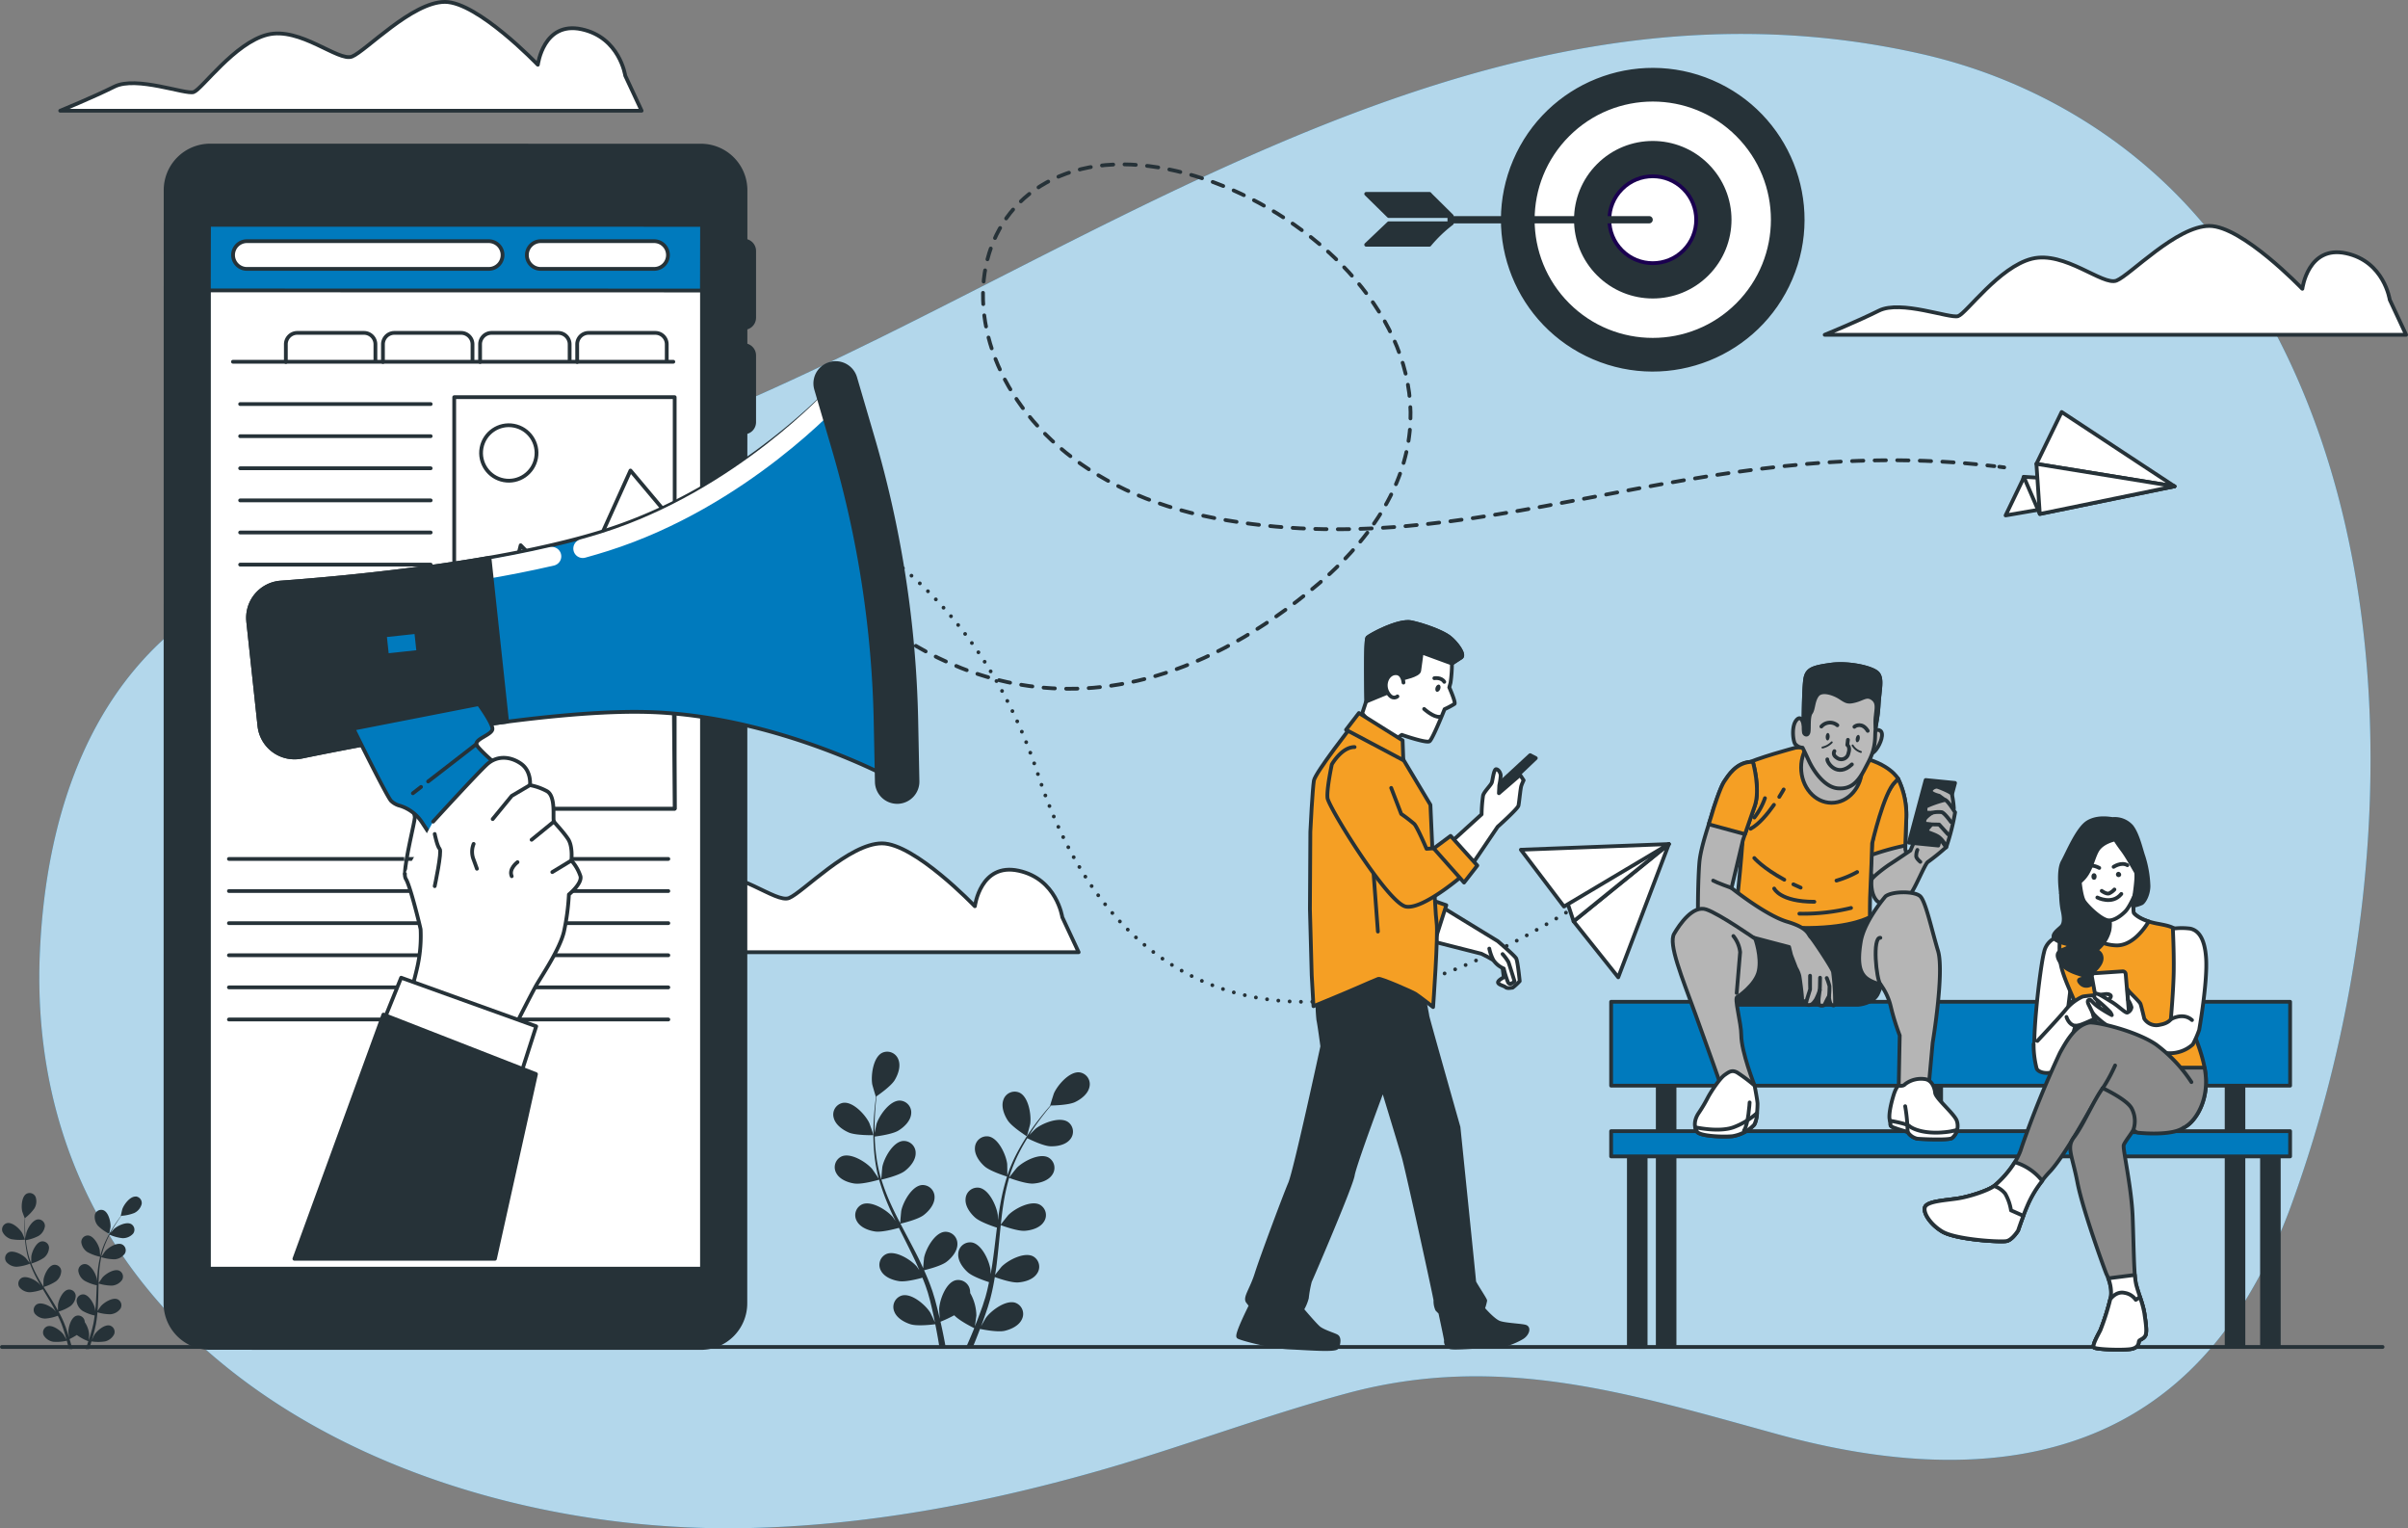 <svg xmlns="http://www.w3.org/2000/svg" id="_31745690_7864148" data-name="31745690_7864148" width="637.648" height="404.598" viewBox="0 0 637.648 404.598"><rect x="0" y="0" width="637.648" height="404.598" fill="#808080" stroke="none"/><g id="Background_Simple" transform="translate(10.415 8.989)"><path id="Path_5772" data-name="Path 5772" d="M232.9,91.378C319.85,48.575,409.276-7.408,510.279,15.5,541.6,22.6,570.1,40.363,589.364,66.173c51.514,69.033,47.325,174.759,19.342,252.468a141.256,141.256,0,0,1-14.083,29.035c-28.4,43.845-76.28,45.914-122.448,33.232-39.078-10.727-73.695-21.761-114.052-10.858-22.357,6.038-44.021,14.346-66.3,20.665-30.323,8.606-61.592,14.452-93.168,15.039-83.554,1.569-178.992-41.059-186.4-134.367a146.4,146.4,0,0,1-.289-18.185c1.665-37.246,13.978-74.554,48.1-93.9,34.3-19.447,75.01-27.133,111.7-40.918,20.867-7.844,41.111-17.16,61.136-27.019Z" transform="translate(-11.813 -10.186)" fill="#007abd"></path><path id="Path_5773" data-name="Path 5773" d="M232.9,91.378C319.85,48.575,409.276-7.408,510.279,15.5,541.6,22.6,570.1,40.363,589.364,66.173c51.514,69.033,47.325,174.759,19.342,252.468a141.256,141.256,0,0,1-14.083,29.035c-28.4,43.845-76.28,45.914-122.448,33.232-39.078-10.727-73.695-21.761-114.052-10.858-22.357,6.038-44.021,14.346-66.3,20.665-30.323,8.606-61.592,14.452-93.168,15.039-83.554,1.569-178.992-41.059-186.4-134.367a146.4,146.4,0,0,1-.289-18.185c1.665-37.246,13.978-74.554,48.1-93.9,34.3-19.447,75.01-27.133,111.7-40.918,20.867-7.844,41.111-17.16,61.136-27.019Z" transform="translate(-11.813 -10.186)" fill="#fff" opacity="0.7"></path></g><g id="Clouds" transform="translate(15.942 0.5)"><path id="Path_5774" data-name="Path 5774" d="M276.632,271.334S260.717,254.7,252.041,254.7s-20.972,13.023-24.591,14.469-13.742-7.958-22.418-5.784-17.361,14.469-19.526,15.188-15.188-4.338-20.972-1.446-14.364,6.389-14.364,6.389H304.133l-4.338-9.281s-1.446-10.122-11.568-12.3-11.568,9.4-11.568,9.4Z" transform="translate(-34.444 -31.924)" fill="#fff" stroke="#263238" stroke-linecap="round" stroke-linejoin="round" stroke-width="1"></path><path id="Path_5775" data-name="Path 5775" d="M144.582,17.134S128.667.5,119.991.5,99.019,13.523,95.4,14.969,81.658,7.012,72.982,9.185,55.62,23.654,53.456,24.373s-15.188-4.338-20.972-1.446S18.12,29.315,18.12,29.315H172.083l-4.338-9.281S166.3,9.912,156.176,7.739s-11.568,9.4-11.568,9.4Z" transform="translate(-18.12 -0.5)" fill="#fff" stroke="#263238" stroke-linecap="round" stroke-linejoin="round" stroke-width="1"></path><path id="Path_5776" data-name="Path 5776" d="M677.732,84.814S661.817,68.18,653.141,68.18,632.169,81.2,628.549,82.649s-13.742-7.958-22.418-5.784S588.77,91.334,586.606,92.053s-15.188-4.338-20.972-1.446S551.27,97,551.27,97H705.233l-4.338-9.281s-1.446-10.122-11.568-12.3-11.568,9.4-11.568,9.4Z" transform="translate(-84.027 -8.866)" fill="#fff" stroke="#263238" stroke-linecap="round" stroke-linejoin="round" stroke-width="1"></path></g><g id="Device" transform="translate(43.82 38.535)"><path id="Path_5777" data-name="Path 5777" d="M224.307,95.749h0a2.719,2.719,0,0,1-2.717-2.717V75.347a2.721,2.721,0,0,1,2.726-2.717h0a2.719,2.719,0,0,1,2.717,2.717V93.032A2.721,2.721,0,0,1,224.307,95.749Z" transform="translate(-71.15 -47.452)" fill="#263238" stroke="#263238" stroke-linecap="round" stroke-linejoin="round" stroke-width="1"></path><path id="Path_5778" data-name="Path 5778" d="M224.307,127.309h0a2.719,2.719,0,0,1-2.717-2.717V106.907a2.721,2.721,0,0,1,2.726-2.717h0a2.719,2.719,0,0,1,2.717,2.717v17.685A2.721,2.721,0,0,1,224.307,127.309Z" transform="translate(-71.15 -51.353)" fill="#263238" stroke="#263238" stroke-linecap="round" stroke-linejoin="round" stroke-width="1"></path><path id="Path_5779" data-name="Path 5779" d="M224.3,170.769h0a2.719,2.719,0,0,1-2.717-2.717V150.367a2.721,2.721,0,0,1,2.726-2.717h0a2.719,2.719,0,0,1,2.717,2.717v17.685A2.721,2.721,0,0,1,224.3,170.769Z" transform="translate(-71.149 -56.725)" fill="#263238" stroke="#263238" stroke-linecap="round" stroke-linejoin="round" stroke-width="1"></path><path id="Path_5780" data-name="Path 5780" d="M191.676,362.228l-129.941-.018A11.806,11.806,0,0,1,49.93,350.4L49.965,55.7A11.806,11.806,0,0,1,61.779,43.9l129.941.018a11.806,11.806,0,0,1,11.8,11.814l-.035,294.692A11.806,11.806,0,0,1,191.676,362.228Z" transform="translate(-49.93 -43.9)" fill="#263238" stroke="#263238" stroke-linecap="round" stroke-linejoin="round" stroke-width="1"></path><rect id="Rectangle_816" data-name="Rectangle 816" width="130.563" height="276.349" transform="translate(11.507 20.989)" fill="#fff" stroke="#263238" stroke-linecap="round" stroke-linejoin="round" stroke-width="1"></rect><path id="Path_5781" data-name="Path 5781" d="M193.6,85.236,63.04,85.21l.035-17.37,130.563.018Z" transform="translate(-51.551 -46.859)" fill="#007abd" stroke="#263238" stroke-linecap="round" stroke-linejoin="round" stroke-width="1"></path><path id="Path_5782" data-name="Path 5782" d="M192.818,80.124H162.8a3.671,3.671,0,0,1-3.672-3.672h0A3.671,3.671,0,0,1,162.8,72.78h30.016a3.671,3.671,0,0,1,3.672,3.672h0A3.671,3.671,0,0,1,192.818,80.124Z" transform="translate(-63.429 -47.47)" fill="#fff" stroke="#263238" stroke-linecap="round" stroke-linejoin="round" stroke-width="1"></path><path id="Path_5783" data-name="Path 5783" d="M138.042,80.124H74.022a3.671,3.671,0,0,1-3.672-3.672h0a3.671,3.671,0,0,1,3.672-3.672h64.02a3.671,3.671,0,0,1,3.672,3.672h0A3.671,3.671,0,0,1,138.042,80.124Z" transform="translate(-52.454 -47.47)" fill="#fff" stroke="#263238" stroke-linecap="round" stroke-linejoin="round" stroke-width="1"></path><rect id="Rectangle_817" data-name="Rectangle 817" width="58.385" height="108.943" transform="translate(76.456 66.614)" fill="#fff" stroke="#263238" stroke-linecap="round" stroke-linejoin="round" stroke-width="1"></rect><path id="Path_5784" data-name="Path 5784" d="M137.17,231.592l17.6-69.742,13.785,14.092,15.293-33.872,11.086,13.19.622,76.333Z" transform="translate(-60.714 -56.036)" fill="#fff" stroke="#263238" stroke-linecap="round" stroke-linejoin="round" stroke-width="1"></path><circle id="Ellipse_155" data-name="Ellipse 155" cx="7.344" cy="7.344" r="7.344" transform="translate(82.351 87.265) rotate(-79.48)" fill="#fff" stroke="#263238" stroke-linecap="round" stroke-linejoin="round" stroke-width="1"></circle><line id="Line_444" data-name="Line 444" x2="116.62" transform="translate(17.861 57.237)" fill="none" stroke="#263238" stroke-linecap="round" stroke-linejoin="round" stroke-width="1"></line><path id="Path_5785" data-name="Path 5785" d="M86.3,108.185v-4.61a3.02,3.02,0,0,1,2.962-3.085h17.791a3.026,3.026,0,0,1,2.962,3.085v4.408" transform="translate(-54.426 -50.896)" fill="none" stroke="#263238" stroke-linecap="round" stroke-linejoin="round" stroke-width="1"></path><path id="Path_5786" data-name="Path 5786" d="M115.64,108.185v-4.61a3.02,3.02,0,0,1,2.962-3.085h17.791a3.026,3.026,0,0,1,2.962,3.085v4.408" transform="translate(-58.053 -50.896)" fill="none" stroke="#263238" stroke-linecap="round" stroke-linejoin="round" stroke-width="1"></path><path id="Path_5787" data-name="Path 5787" d="M144.99,108.185v-4.61a3.02,3.02,0,0,1,2.962-3.085h17.791a3.026,3.026,0,0,1,2.962,3.085v4.408" transform="translate(-61.681 -50.896)" fill="none" stroke="#263238" stroke-linecap="round" stroke-linejoin="round" stroke-width="1"></path><path id="Path_5788" data-name="Path 5788" d="M174.33,108.185v-4.61a3.02,3.02,0,0,1,2.962-3.085h17.791a3.026,3.026,0,0,1,2.962,3.085v4.408" transform="translate(-65.308 -50.896)" fill="none" stroke="#263238" stroke-linecap="round" stroke-linejoin="round" stroke-width="1"></path><line id="Line_445" data-name="Line 445" x2="50.453" transform="translate(19.771 68.437)" fill="none" stroke="#263238" stroke-linecap="round" stroke-linejoin="round" stroke-width="1"></line><line id="Line_446" data-name="Line 446" x2="50.453" transform="translate(19.771 76.938)" fill="none" stroke="#263238" stroke-linecap="round" stroke-linejoin="round" stroke-width="1"></line><line id="Line_447" data-name="Line 447" x2="50.453" transform="translate(19.771 85.438)" fill="none" stroke="#263238" stroke-linecap="round" stroke-linejoin="round" stroke-width="1"></line><line id="Line_448" data-name="Line 448" x2="50.453" transform="translate(19.771 93.939)" fill="none" stroke="#263238" stroke-linecap="round" stroke-linejoin="round" stroke-width="1"></line><line id="Line_449" data-name="Line 449" x2="50.453" transform="translate(19.771 102.44)" fill="none" stroke="#263238" stroke-linecap="round" stroke-linejoin="round" stroke-width="1"></line><line id="Line_450" data-name="Line 450" x2="50.453" transform="translate(19.771 110.941)" fill="none" stroke="#263238" stroke-linecap="round" stroke-linejoin="round" stroke-width="1"></line><line id="Line_451" data-name="Line 451" x2="50.445" transform="translate(82.713 188.86)" fill="none" stroke="#263238" stroke-linecap="round" stroke-linejoin="round" stroke-width="1"></line><line id="Line_452" data-name="Line 452" x2="50.445" transform="translate(82.713 197.361)" fill="none" stroke="#263238" stroke-linecap="round" stroke-linejoin="round" stroke-width="1"></line><line id="Line_453" data-name="Line 453" x2="50.445" transform="translate(82.713 205.862)" fill="none" stroke="#263238" stroke-linecap="round" stroke-linejoin="round" stroke-width="1"></line><line id="Line_454" data-name="Line 454" x2="50.445" transform="translate(82.713 214.363)" fill="none" stroke="#263238" stroke-linecap="round" stroke-linejoin="round" stroke-width="1"></line><line id="Line_455" data-name="Line 455" x2="50.445" transform="translate(82.713 222.864)" fill="none" stroke="#263238" stroke-linecap="round" stroke-linejoin="round" stroke-width="1"></line><line id="Line_456" data-name="Line 456" x2="50.445" transform="translate(82.713 231.365)" fill="none" stroke="#263238" stroke-linecap="round" stroke-linejoin="round" stroke-width="1"></line><line id="Line_457" data-name="Line 457" x2="50.445" transform="translate(16.8 188.86)" fill="none" stroke="#263238" stroke-linecap="round" stroke-linejoin="round" stroke-width="1"></line><line id="Line_458" data-name="Line 458" x2="50.445" transform="translate(16.8 197.361)" fill="none" stroke="#263238" stroke-linecap="round" stroke-linejoin="round" stroke-width="1"></line><line id="Line_459" data-name="Line 459" x2="50.445" transform="translate(16.8 205.862)" fill="none" stroke="#263238" stroke-linecap="round" stroke-linejoin="round" stroke-width="1"></line><line id="Line_460" data-name="Line 460" x2="50.445" transform="translate(16.8 214.363)" fill="none" stroke="#263238" stroke-linecap="round" stroke-linejoin="round" stroke-width="1"></line><line id="Line_461" data-name="Line 461" x2="50.445" transform="translate(16.8 222.864)" fill="none" stroke="#263238" stroke-linecap="round" stroke-linejoin="round" stroke-width="1"></line><line id="Line_462" data-name="Line 462" x2="50.445" transform="translate(16.8 231.365)" fill="none" stroke="#263238" stroke-linecap="round" stroke-linejoin="round" stroke-width="1"></line></g><g id="Floor" transform="translate(0.5 356.592)"><line id="Line_463" data-name="Line 463" x2="630.417" fill="none" stroke="#263238" stroke-linecap="round" stroke-linejoin="round" stroke-width="1"></line></g><g id="Target" transform="translate(361.771 6.064)"><circle id="Ellipse_156" data-name="Ellipse 156" cx="39.691" cy="39.691" r="39.691" transform="translate(23.774 72.98) rotate(-66.83)" fill="#263238" stroke="#263238" stroke-linecap="round" stroke-linejoin="round" stroke-width="1"></circle><circle id="Ellipse_157" data-name="Ellipse 157" cx="31.786" cy="31.786" r="31.786" transform="translate(30.935 52.106) rotate(-45)" fill="#fff" stroke="#263238" stroke-linecap="round" stroke-linejoin="round" stroke-width="1"></circle><circle id="Ellipse_158" data-name="Ellipse 158" cx="20.35" cy="20.35" r="20.35" transform="translate(47.109 52.106) rotate(-45)" fill="#263238" stroke="#263238" stroke-linecap="round" stroke-linejoin="round" stroke-width="1"></circle><circle id="Ellipse_159" data-name="Ellipse 159" cx="11.498" cy="11.498" r="11.498" transform="translate(59.627 52.106) rotate(-45)" fill="#fff" stroke="#1a004f" stroke-miterlimit="10" stroke-width="1"></circle><path id="Path_5789" data-name="Path 5789" d="M490.689,67.138H437.3V65.21h53.389a.961.961,0,0,1,.964.964h0a.961.961,0,0,1-.964.964Z" transform="translate(-415.767 -14.063)" fill="#263238"></path><path id="Path_5790" data-name="Path 5790" d="M429.522,58.5l.3.342,5.583,5.53h-16.7L412.73,58.5Z" transform="translate(-412.73 -13.234)" fill="#263238" stroke="#263238" stroke-linecap="round" stroke-linejoin="round" stroke-width="1"></path><path id="Path_5791" data-name="Path 5791" d="M412.73,73.059l5.977-5.679h16.7a35.91,35.91,0,0,0-5.924,5.679H412.739Z" transform="translate(-412.73 -14.332)" fill="#263238" stroke="#263238" stroke-linecap="round" stroke-linejoin="round" stroke-width="1"></path></g><g id="Plants" transform="translate(0.559 278.398)"><path id="Path_5792" data-name="Path 5792" d="M2.98,373.647a12.545,12.545,0,0,0,3.646.131c.026,0-.675-1.639-.736-1.735-.649-1.131-2.577-2.945-4.005-2.638a1.734,1.734,0,0,0-1.227,2.27,3.634,3.634,0,0,0,2.322,1.972Z" transform="translate(-0.568 -323.997)" fill="#263238"></path><path id="Path_5793" data-name="Path 5793" d="M36,361.266c-1.464-.044-3.041,2.068-3.479,3.3-.035.105-.438,1.84-.412,1.84h.035c-.254.333-.517.692-.8,1.087-.517.736-1.087,1.577-1.656,2.542a29.642,29.642,0,0,0-1.674,3.173A21.893,21.893,0,0,0,26.668,377a.066.066,0,0,1-.009.044c-.026-.429-.131-1.621-.149-1.718-.263-1.28-1.534-3.6-2.988-3.76a1.725,1.725,0,0,0-1.867,1.779,3.642,3.642,0,0,0,1.6,2.6,12.307,12.307,0,0,0,3.383,1.253,29.885,29.885,0,0,0-.657,4.04c-.079.789-.14,1.6-.184,2.393-.035-.368-.061-.7-.079-.745-.263-1.28-1.534-3.6-2.988-3.751a1.725,1.725,0,0,0-1.867,1.779,3.642,3.642,0,0,0,1.6,2.6,11.384,11.384,0,0,0,3.286,1.227c-.018.307-.035.613-.044.92-.061,1.481-.123,2.953-.228,4.4-.035.508-.088,1.008-.14,1.507-.026-.324-.061-.6-.07-.648-.263-1.28-1.534-3.6-2.988-3.76a1.725,1.725,0,0,0-1.867,1.779,3.642,3.642,0,0,0,1.6,2.6,10.918,10.918,0,0,0,3.19,1.2c-.07.508-.14,1.025-.228,1.516-.07.333-.114.666-.2.99s-.158.657-.237.982c-.175.622-.351,1.262-.535,1.858-.123.421-.254.815-.377,1.218.044-.508.1-1.5.1-1.586a6.678,6.678,0,0,0-1.148-3.2,1.776,1.776,0,0,0-.053-.377,1.734,1.734,0,0,0-2.226-1.306c-1.385.482-2.095,3.024-2.059,4.329,0,.079.114.911.193,1.437-.1-.3-.184-.6-.28-.9-.193-.613-.412-1.218-.631-1.875-.123-.315-.245-.622-.368-.946s-.28-.64-.412-.964c-.333-.745-.71-1.481-1.113-2.208a11.468,11.468,0,0,0,3.164-1.464,3.608,3.608,0,0,0,1.385-2.717,1.737,1.737,0,0,0-2-1.63c-1.437.263-2.524,2.673-2.69,3.97-.009.079-.026,1.025-.026,1.542-.245-.438-.482-.876-.736-1.315-.745-1.262-1.542-2.506-2.331-3.76-.245-.386-.482-.771-.719-1.148a12.163,12.163,0,0,0,3.278-1.5,3.608,3.608,0,0,0,1.385-2.717,1.737,1.737,0,0,0-2-1.63c-1.437.263-2.524,2.673-2.69,3.97-.009.1-.035,1.455-.018,1.805-.526-.841-1.034-1.691-1.507-2.55a30.105,30.105,0,0,1-1.7-3.576,12.43,12.43,0,0,0,3.3-1.507,3.608,3.608,0,0,0,1.385-2.717,1.732,1.732,0,0,0-2-1.63c-1.437.263-2.524,2.673-2.69,3.97-.018.105-.035,1.56-.018,1.832a2.241,2.241,0,0,0-.1-.21,22.676,22.676,0,0,1-1.034-3.83c-.14-.719-.228-1.411-.3-2.095a11.486,11.486,0,0,0,3.365-1.122,3.638,3.638,0,0,0,1.683-2.542A1.734,1.734,0,0,0,10.2,367.3c-1.464.105-2.8,2.384-3.111,3.655-.018.07-.114.789-.167,1.315-.026-.307-.061-.622-.088-.92-.079-1.1-.088-2.121-.088-3.024,0-.508.018-.973.035-1.411a11.524,11.524,0,0,0,2.454-2.533,3.6,3.6,0,0,0,.315-3.032,1.733,1.733,0,0,0-2.454-.8c-1.244.771-1.393,3.409-1.078,4.671.026.105.649,1.779.666,1.762,0,0,.018-.018.026-.018-.026.412-.053.859-.061,1.35-.018.9-.035,1.919.018,3.032a30.292,30.292,0,0,0,.359,3.576,22.4,22.4,0,0,0,.964,3.9c0,.018.009.026.018.044-.254-.342-1.008-1.28-1.069-1.35-.929-.92-3.26-2.156-4.566-1.481a1.735,1.735,0,0,0-.578,2.515,3.617,3.617,0,0,0,2.761,1.288,12.2,12.2,0,0,0,3.514-.824,30.5,30.5,0,0,0,1.674,3.733c.368.7.762,1.4,1.166,2.095-.228-.289-.438-.543-.473-.578-.929-.92-3.26-2.156-4.566-1.481a1.735,1.735,0,0,0-.578,2.515,3.588,3.588,0,0,0,2.761,1.288,11.5,11.5,0,0,0,3.418-.789c.158.263.315.535.473.8.762,1.271,1.525,2.533,2.244,3.795.254.447.482.894.719,1.341-.21-.254-.386-.473-.412-.5-.929-.92-3.26-2.156-4.566-1.481a1.735,1.735,0,0,0-.578,2.515,3.588,3.588,0,0,0,2.761,1.288,11.312,11.312,0,0,0,3.321-.754c.228.464.447.929.649,1.385.131.315.272.613.386.938s.228.64.342.955c.193.613.4,1.244.578,1.849.123.421.237.815.351,1.218-.245-.447-.745-1.306-.8-1.376-.78-1.052-2.9-2.629-4.286-2.156a1.728,1.728,0,0,0-.955,2.393,3.615,3.615,0,0,0,2.533,1.691,11.778,11.778,0,0,0,3.576-.28c.184.666.359,1.323.517,1.937.026.1.044.175.07.272h.9c-.044-.167-.088-.324-.131-.5-.184-.675-.4-1.4-.631-2.138a18.493,18.493,0,0,0,1.928-1.087,12.781,12.781,0,0,0,3.05,1.656c-.21.657-.421,1.3-.64,1.9a1.278,1.278,0,0,1-.061.167h.92c.21-.64.412-1.323.622-2.024a11.752,11.752,0,0,0,3.593,0,3.638,3.638,0,0,0,2.4-1.884,1.73,1.73,0,0,0-1.131-2.314c-1.42-.359-3.409,1.367-4.11,2.48-.044.061-.4.824-.631,1.306.088-.307.175-.6.263-.911.175-.622.333-1.244.5-1.911.07-.324.14-.657.219-.99s.123-.684.184-1.034c.131-.806.219-1.63.289-2.454a11.525,11.525,0,0,0,3.444.526,3.612,3.612,0,0,0,2.655-1.5,1.732,1.732,0,0,0-.771-2.463c-1.35-.57-3.584.841-4.434,1.832-.053.061-.587.841-.868,1.271.044-.5.079-1,.105-1.507.07-1.464.1-2.945.131-4.417.009-.456.026-.9.035-1.358a12.215,12.215,0,0,0,3.567.561,3.612,3.612,0,0,0,2.655-1.5,1.732,1.732,0,0,0-.771-2.463c-1.35-.57-3.584.841-4.434,1.823-.061.079-.833,1.2-1.008,1.49.026-.99.07-1.981.149-2.962a29.691,29.691,0,0,1,.552-3.917,12.124,12.124,0,0,0,3.584.561,3.612,3.612,0,0,0,2.655-1.5,1.732,1.732,0,0,0-.771-2.463c-1.35-.57-3.584.841-4.434,1.832-.07.079-.894,1.288-1.025,1.516.018-.079.026-.158.044-.228a21.749,21.749,0,0,1,1.253-3.76c.28-.675.587-1.306.9-1.911a11.657,11.657,0,0,0,3.427.92,3.647,3.647,0,0,0,2.8-1.192,1.736,1.736,0,0,0-.491-2.533c-1.28-.719-3.655.438-4.61,1.332-.053.053-.526.6-.868,1.008.149-.272.289-.552.438-.806.543-.964,1.1-1.814,1.6-2.568.289-.421.552-.8.806-1.157A11.261,11.261,0,0,0,35.7,365.6a3.64,3.64,0,0,0,1.937-2.357,1.735,1.735,0,0,0-1.6-2.016Z" transform="translate(-0.682 -322.877)" fill="#263238"></path><path id="Path_5794" data-name="Path 5794" d="M32.391,371.761s.342-1.735.342-1.849c.079-1.306-.526-3.874-1.884-4.408a1.731,1.731,0,0,0-2.27,1.218,3.6,3.6,0,0,0,.85,2.927,12.208,12.208,0,0,0,2.971,2.112Z" transform="translate(-4.021 -323.504)" fill="#263238"></path><path id="Path_5795" data-name="Path 5795" d="M255.761,340.91c1.911.833,6.582.727,6.582.727.053,0-1.008-3.059-1.1-3.243-1.025-2.147-4.268-5.679-6.9-5.328a3.142,3.142,0,0,0-2.524,3.944c.438,1.823,2.314,3.181,3.935,3.891Z" transform="translate(-31.616 -319.506)" fill="#263238"></path><path id="Path_5796" data-name="Path 5796" d="M257.43,352.523c1.981.289,6.143-.92,6.476-1.017a56.844,56.844,0,0,0,2.524,6.994c.57,1.323,1.192,2.647,1.832,3.961-.377-.561-.727-1.052-.78-1.113-1.551-1.8-5.618-4.356-8.063-3.313a3.146,3.146,0,0,0-1.393,4.47c.9,1.648,3.067,2.463,4.829,2.717,1.779.263,5.355-.7,6.3-.964.245.5.491,1.008.745,1.507,1.209,2.4,2.419,4.794,3.541,7.178.394.841.754,1.683,1.113,2.524-.342-.491-.631-.911-.675-.964-1.551-1.8-5.618-4.356-8.063-3.313a3.146,3.146,0,0,0-1.393,4.47c.9,1.648,3.067,2.463,4.829,2.717,1.7.245,5-.6,6.126-.92.342.876.692,1.744.982,2.6.184.6.412,1.148.561,1.753.167.6.333,1.183.491,1.77.272,1.139.561,2.3.8,3.427.175.771.324,1.516.473,2.261-.386-.841-1.166-2.471-1.253-2.6-1.262-2.016-4.89-5.153-7.467-4.5a3.147,3.147,0,0,0-2.06,4.207c.648,1.762,2.664,2.892,4.356,3.418,1.867.57,6,.053,6.52-.018.245,1.236.473,2.436.675,3.584.149.841.28,1.656.412,2.436h1.656c-.158-.868-.324-1.77-.517-2.726-.245-1.253-.535-2.594-.841-3.961A35.348,35.348,0,0,0,283.8,387.4c1.358,1.472,4.846,3.2,5.3,3.418-.473,1.166-.946,2.3-1.411,3.357-.245.561-.482,1.1-.719,1.621h1.753c.14-.333.28-.657.421-1.008.491-1.183.982-2.463,1.481-3.768.5.105,4.592.938,6.5.508,1.726-.394,3.83-1.367,4.6-3.085A3.141,3.141,0,0,0,300,384.1c-2.524-.85-6.371,2.016-7.782,3.926-.088.114-.85,1.437-1.315,2.279.2-.535.4-1.06.6-1.613.4-1.1.771-2.2,1.174-3.392q.263-.868.526-1.762c.184-.587.315-1.227.473-1.84.342-1.437.622-2.918.868-4.408.964.351,4.391,1.542,6.17,1.42s3.988-.771,5.013-2.349a3.143,3.143,0,0,0-1.06-4.566c-2.366-1.218-6.6,1.025-8.291,2.708-.105.105-1.174,1.446-1.753,2.191.14-.9.289-1.8.4-2.708.324-2.638.578-5.32.841-7.993.079-.815.167-1.63.254-2.454.342.131,4.391,1.639,6.38,1.5,1.77-.123,3.988-.771,5.013-2.349a3.143,3.143,0,0,0-1.06-4.566c-2.366-1.218-6.6,1.025-8.291,2.708-.123.123-1.665,2.051-2.033,2.568.193-1.8.394-3.584.675-5.346a55.792,55.792,0,0,1,1.534-7.029c.158.061,4.373,1.656,6.415,1.507,1.77-.123,3.988-.771,5.013-2.349a3.149,3.149,0,0,0-1.06-4.566c-2.366-1.218-6.6,1.025-8.291,2.708-.131.131-1.788,2.208-2.06,2.6.044-.131.061-.28.105-.412a39.964,39.964,0,0,1,2.787-6.652c.6-1.183,1.253-2.279,1.9-3.339.754.377,4.224,2.06,6.073,2.138,1.77.07,4.049-.333,5.241-1.788a3.152,3.152,0,0,0-.552-4.654c-2.217-1.472-6.678.3-8.536,1.779-.105.079-1.034,1.017-1.709,1.7.3-.473.6-.964.9-1.411,1.113-1.674,2.235-3.146,3.243-4.434.578-.727,1.113-1.376,1.621-1.981.938-.018,4.7-.131,6.345-.9,1.6-.754,3.444-2.165,3.83-4a3.148,3.148,0,0,0-2.629-3.874c-2.647-.289-5.784,3.339-6.757,5.512-.088.184-1.052,3.269-1.008,3.269h.053c-.5.57-1.034,1.183-1.6,1.867-1.034,1.271-2.191,2.717-3.348,4.373a56.92,56.92,0,0,0-3.47,5.53,41.029,41.029,0,0,0-2.962,6.669c-.009.026-.018.053-.026.088.018-.78-.018-2.962-.044-3.129-.307-2.357-2.279-6.731-4.9-7.213a3.146,3.146,0,0,0-3.628,2.962c-.149,1.875,1.2,3.742,2.524,4.925,1.49,1.332,5.635,2.62,5.968,2.726a56.924,56.924,0,0,0-1.753,7.23c-.254,1.42-.464,2.866-.657,4.312-.009-.675-.026-1.28-.035-1.358-.307-2.357-2.279-6.731-4.9-7.213a3.146,3.146,0,0,0-3.628,2.962c-.158,1.875,1.2,3.742,2.524,4.925,1.341,1.2,4.855,2.375,5.784,2.673-.07.552-.14,1.113-.21,1.665-.315,2.673-.622,5.337-1.008,7.94-.131.92-.3,1.814-.464,2.717-.009-.6-.026-1.1-.035-1.183-.307-2.357-2.279-6.731-4.9-7.213a3.146,3.146,0,0,0-3.628,2.962c-.158,1.867,1.2,3.742,2.524,4.925,1.28,1.148,4.513,2.252,5.618,2.612-.193.92-.386,1.84-.613,2.717-.167.6-.289,1.183-.5,1.77-.193.587-.377,1.174-.561,1.753-.4,1.1-.806,2.235-1.218,3.3-.28.745-.57,1.437-.85,2.147.14-.911.386-2.708.394-2.857a12.285,12.285,0,0,0-1.639-5.951,3.633,3.633,0,0,0-.044-.692,3.15,3.15,0,0,0-3.847-2.673c-2.568.684-4.2,5.2-4.321,7.572,0,.14.088,1.665.158,2.629-.131-.561-.245-1.1-.386-1.674-.272-1.139-.57-2.261-.894-3.479-.175-.578-.351-1.166-.535-1.762-.167-.587-.412-1.192-.622-1.8-.508-1.393-1.1-2.778-1.709-4.154,1-.237,4.513-1.139,5.933-2.217s2.9-2.848,2.883-4.724a3.156,3.156,0,0,0-3.4-3.225c-2.647.289-4.943,4.5-5.416,6.827-.026.149-.184,1.849-.254,2.8-.377-.824-.754-1.656-1.157-2.48-1.183-2.384-2.454-4.75-3.707-7.125-.386-.727-.762-1.455-1.139-2.182.359-.079,4.566-1.06,6.143-2.27,1.411-1.078,2.9-2.848,2.883-4.724a3.156,3.156,0,0,0-3.4-3.225c-2.647.289-4.943,4.5-5.416,6.827-.035.175-.254,2.629-.28,3.26-.833-1.6-1.648-3.208-2.384-4.829a54.949,54.949,0,0,1-2.594-6.7c.167-.035,4.566-1.034,6.187-2.279,1.411-1.078,2.9-2.848,2.883-4.724a3.151,3.151,0,0,0-3.4-3.225c-2.647.289-4.943,4.5-5.416,6.827-.035.184-.272,2.831-.28,3.313-.044-.131-.1-.263-.14-.4a40.692,40.692,0,0,1-1.35-7.081c-.149-1.323-.219-2.594-.254-3.83.841-.105,4.662-.613,6.249-1.569,1.516-.92,3.2-2.515,3.392-4.382a3.144,3.144,0,0,0-3.024-3.576c-2.664,0-5.407,3.935-6.135,6.187-.044.123-.307,1.42-.491,2.366,0-.561-.026-1.139-.026-1.674,0-2.016.131-3.856.254-5.486.079-.929.167-1.762.263-2.542.771-.526,3.847-2.7,4.794-4.25.92-1.516,1.683-3.7.99-5.451a3.141,3.141,0,0,0-4.329-1.779c-2.366,1.218-2.988,5.977-2.594,8.326.035.2.929,3.3.964,3.278,0,0,.035-.026.044-.035-.105.754-.21,1.56-.3,2.436-.167,1.63-.333,3.479-.377,5.495a55.409,55.409,0,0,0,.158,6.52,40.871,40.871,0,0,0,1.209,7.2.471.471,0,0,0,.026.088c-.421-.657-1.648-2.454-1.762-2.585-1.551-1.8-5.618-4.356-8.063-3.313a3.15,3.15,0,0,0-1.393,4.47c.9,1.648,3.067,2.463,4.829,2.717Z" transform="translate(-31.672 -317.596)" fill="#263238"></path><path id="Path_5797" data-name="Path 5797" d="M309.309,341.519s.85-3.1.876-3.3c.324-2.349-.421-7.09-2.822-8.247a3.148,3.148,0,0,0-4.286,1.9c-.64,1.762.175,3.926,1.139,5.416,1.131,1.753,5.083,4.233,5.092,4.242Z" transform="translate(-37.935 -319.089)" fill="#263238"></path></g><g id="Paper_Planes" transform="translate(218.938 43.509)"><path id="Path_5798" data-name="Path 5798" d="M610.75,143.97l-.377,1-4.443,9.22,44.722-7.712" transform="translate(-293.78 -61.245)" fill="#fff" stroke="#263238" stroke-linecap="round" stroke-linejoin="round" stroke-width="1"></path><path id="Path_5799" data-name="Path 5799" d="M615.672,153.8l-4.242-9.833,39.9,2.506Z" transform="translate(-294.46 -61.245)" fill="#fff" stroke="#263238" stroke-linecap="round" stroke-linejoin="round" stroke-width="1"></path><path id="Path_5800" data-name="Path 5800" d="M651.8,144.056,621.928,124.39l-6.678,13.733Z" transform="translate(-294.932 -58.824)" fill="#fff" stroke="#263238" stroke-linecap="round" stroke-linejoin="round" stroke-width="1"></path><path id="Path_5801" data-name="Path 5801" d="M651.8,145.993l-35.66,7.327-.894-13.26Z" transform="translate(-294.932 -60.762)" fill="#fff" stroke="#263238" stroke-linecap="round" stroke-linejoin="round" stroke-width="1"></path><path id="Path_5802" data-name="Path 5802" d="M257.02,179.76s.307.342.9.947" transform="translate(-250.649 -65.669)" fill="none" stroke="#263238" stroke-linecap="round" stroke-linejoin="round" stroke-width="1"></path><path id="Path_5803" data-name="Path 5803" d="M260.21,166.428C271.673,177,317.394,211.912,378.3,163.08c70.663-56.641-12.848-121.467-57.815-112.7s-37.378,79.418,33.285,92.853c69.9,13.286,126.094-23.145,206.441-13.75" transform="translate(-251.043 -49.576)" fill="none" stroke="#263238" stroke-linecap="round" stroke-linejoin="round" stroke-width="1" stroke-dasharray="0 0 2.99 2.99"></path><path id="Path_5804" data-name="Path 5804" d="M604.03,140.93c.438.053.868.105,1.306.167" transform="translate(-293.545 -60.869)" fill="none" stroke="#263238" stroke-linecap="round" stroke-linejoin="round" stroke-width="1"></path><path id="Path_5805" data-name="Path 5805" d="M487.222,290.184,475.4,275.365l25.231-20.455Z" transform="translate(-277.644 -74.959)" fill="#fff" stroke="#263238" stroke-linecap="round" stroke-linejoin="round" stroke-width="1"></path><path id="Path_5806" data-name="Path 5806" d="M475.142,275.365l-1.832-5.539,27.063-14.916Z" transform="translate(-277.386 -74.959)" fill="#fff" stroke="#263238" stroke-linecap="round" stroke-linejoin="round" stroke-width="1"></path><path id="Path_5807" data-name="Path 5807" d="M498.662,254.91,470.88,271.447l-11.41-15.039Z" transform="translate(-275.675 -74.959)" fill="#fff" stroke="#263238" stroke-linecap="round" stroke-linejoin="round" stroke-width="1"></path><path id="Path_5808" data-name="Path 5808" d="M249.75,156.91S288.425,171.686,305.8,224.7s62,84.264,140.493,35.765" transform="translate(-249.75 -62.844)" fill="none" stroke="#263238" stroke-linecap="round" stroke-linejoin="round" stroke-width="1" stroke-dasharray="0 3"></path></g><g id="Hand" transform="translate(65.674 96.124)"><path id="Path_5809" data-name="Path 5809" d="M120.77,230.59s3.944,12.935,3.944,14.25c0,1.131-2.577,11.121-2.62,14.916" transform="translate(-80.541 -124.567)" fill="#fff" stroke="#263238" stroke-linecap="round" stroke-linejoin="round" stroke-width="1"></path><path id="Path_5810" data-name="Path 5810" d="M74.915,178.806l2.971,27.615a9.34,9.34,0,0,0,11.174,8.159c19.64-4.031,63.494-12.3,90.329-11.866,35.388.578,67.385,18.448,67.385,18.448l-.324-16.108a281.389,281.389,0,0,0-11.323-73.493l-4.636-15.81s-24.784,27.483-60.926,38.955c-27.2,8.641-67.674,12.418-86.017,13.759a9.346,9.346,0,0,0-8.615,10.324Z" transform="translate(-74.868 -110.371)" fill="#007abd" stroke="#263238" stroke-linecap="round" stroke-linejoin="round" stroke-width="1"></path><path id="Path_5811" data-name="Path 5811" d="M243.22,119.965l-.237-.815s-24.784,27.483-60.926,38.955q-2.931.933-6.047,1.788" transform="translate(-87.37 -110.791)" fill="none" stroke="#fff" stroke-linecap="round" stroke-linejoin="round" stroke-width="5"></path><path id="Path_5812" data-name="Path 5812" d="M163.987,167.99c-6.135,1.429-12.567,2.673-19.017,3.76" transform="translate(-83.533 -116.828)" fill="none" stroke="#fff" stroke-linecap="round" stroke-linejoin="round" stroke-width="5"></path><path id="Path_5813" data-name="Path 5813" d="M268.54,225.766a4.281,4.281,0,0,1-.473.026,5.391,5.391,0,0,1-5.495-5.276l-.324-16.108a275.894,275.894,0,0,0-11.113-72.082l-4.636-15.81a5.388,5.388,0,0,1,10.341-3.032l4.636,15.81a286.775,286.775,0,0,1,11.542,74.9l.324,16.108a5.386,5.386,0,0,1-4.8,5.46Z" transform="translate(-96.057 -109.612)" fill="#263238" stroke="#263238" stroke-linecap="round" stroke-linejoin="round" stroke-width="1"></path><path id="Path_5814" data-name="Path 5814" d="M138.793,168.419c-21.27,3.725-43.109,5.688-55.256,6.573a9.346,9.346,0,0,0-8.615,10.324l2.971,27.615a9.34,9.34,0,0,0,11.174,8.159c12.138-2.489,33.513-6.6,54.406-9.272L138.81,168.41Z" transform="translate(-74.867 -116.88)" fill="#263238" stroke="#263238" stroke-linecap="round" stroke-linejoin="round" stroke-width="1"></path><path id="Path_5815" data-name="Path 5815" d="M106.72,219.134s8.6,17.475,9.938,19.079a5.235,5.235,0,0,0,2.419,1.341,10.815,10.815,0,0,1,5.775,4.347c6.135,9.307,21.839,33.057,22.637,33.916.99,1.06,3.427,1.972,4.776.946S163.65,267.9,162.9,263.6s-2.077-2.988-4.312-4.794c-1.805-1.455-8.755-13.891-11.4-18.684a3.571,3.571,0,0,1,.14-3.663l2.34-3.558s-10.227-8.247-10.385-9.684,4.11-2.489,4.242-3.961-3.628-6.617-3.628-6.617l-33.171,6.485Z" transform="translate(-78.805 -122.348)" fill="#007abd" stroke="#263238" stroke-linecap="round" stroke-linejoin="round" stroke-width="1"></path><path id="Path_5816" data-name="Path 5816" d="M148.44,229.64l7.5,2.761a.472.472,0,0,1,.219.719l-1.35,1.893Z" transform="translate(-83.962 -124.449)" fill="#263238" stroke="#263238" stroke-linecap="round" stroke-linejoin="round" stroke-width="1"></path><line id="Line_464" data-name="Line 464" x1="2.165" y2="1.674" transform="translate(43.655 112.21)" fill="none" stroke="#263238" stroke-linecap="round" stroke-linejoin="round" stroke-width="1"></line><line id="Line_465" data-name="Line 465" x1="12.769" y2="9.886" transform="translate(47.695 100.879)" fill="none" stroke="#263238" stroke-linecap="round" stroke-linejoin="round" stroke-width="1"></line><rect id="Rectangle_818" data-name="Rectangle 818" width="8.361" height="5.32" transform="matrix(0.994, -0.107, 0.107, 0.994, 36.234, 72.075)" fill="#007abd" stroke="#263238" stroke-linecap="round" stroke-linejoin="round" stroke-width="1"></rect><path id="Path_5817" data-name="Path 5817" d="M122.28,259.55a2.6,2.6,0,0,0,.21,1.315c1.1,1.534,3.725,12.278,3.944,13.374a37.305,37.305,0,0,1-.657,8.992c-.657,3.506-3.286,12.5-3.286,12.5l26.756,8.553s6.363-12.716,7.9-15.354,6.143-9.43,7.239-14.031a60.5,60.5,0,0,0,1.315-9.868s3.506-2.848,3.067-4.82a11.664,11.664,0,0,0-2.41-4.163s.438-3.725-.876-5.705-3.286-3.944-3.725-4.6.657-6.8-1.972-8.115a15.127,15.127,0,0,0-4.382-1.534s.438-3.725-2.41-5.705-6.363-2.191-8.992.219-14.25,15.135-14.25,15.135" transform="translate(-80.728 -124.352)" fill="#fff" stroke="#263238" stroke-linecap="round" stroke-linejoin="round" stroke-width="1"></path><path id="Path_5818" data-name="Path 5818" d="M131.28,251.86s.657,3.286,1.315,3.944-1.315,9.868-1.315,9.868" transform="translate(-81.841 -127.196)" fill="#fff" stroke="#263238" stroke-linecap="round" stroke-linejoin="round" stroke-width="1"></path><path id="Path_5819" data-name="Path 5819" d="M158.668,237.1l-4.829,2.848-5.039,6.143" transform="translate(-84.007 -125.372)" fill="#fff" stroke="#263238" stroke-linecap="round" stroke-linejoin="round" stroke-width="1"></path><line id="Line_466" data-name="Line 466" x1="5.916" y2="4.82" transform="translate(75.1 121.377)" fill="#fff" stroke="#263238" stroke-linecap="round" stroke-linejoin="round" stroke-width="1"></line><line id="Line_467" data-name="Line 467" x1="5.048" y2="3.067" transform="translate(80.577 131.684)" fill="#fff" stroke="#263238" stroke-linecap="round" stroke-linejoin="round" stroke-width="1"></line><path id="Path_5820" data-name="Path 5820" d="M142.985,254.86a5.586,5.586,0,0,0,0,4.163l.876,2.41" transform="translate(-83.24 -127.567)" fill="#fff" stroke="#263238" stroke-linecap="round" stroke-linejoin="round" stroke-width="1"></path><path id="Path_5821" data-name="Path 5821" d="M156.057,260.37s-2.41,1.753-1.534,3.725" transform="translate(-84.69 -128.248)" fill="#fff" stroke="#263238" stroke-linecap="round" stroke-linejoin="round" stroke-width="1"></path><path id="Path_5822" data-name="Path 5822" d="M120.388,295.28l35.765,12.865-5.337,16.625L115.06,308.461Z" transform="translate(-79.836 -132.564)" fill="#fff" stroke="#263238" stroke-linecap="round" stroke-linejoin="round" stroke-width="1"></path><path id="Path_5823" data-name="Path 5823" d="M112.455,306.41l40.4,15.766-10.867,48.893H88.88Z" transform="translate(-76.599 -133.94)" fill="#263238" stroke="#263238" stroke-linecap="round" stroke-linejoin="round" stroke-width="1"></path></g><g id="Characters_2" transform="translate(426.632 175.812)"><rect id="Rectangle_819" data-name="Rectangle 819" width="4.443" height="74.887" transform="translate(162.989 105.884)" fill="#263238" stroke="#263238" stroke-linecap="round" stroke-linejoin="round" stroke-width="1"></rect><rect id="Rectangle_820" data-name="Rectangle 820" width="4.443" height="74.887" transform="translate(12.348 105.884)" fill="#263238" stroke="#263238" stroke-linecap="round" stroke-linejoin="round" stroke-width="1"></rect><rect id="Rectangle_821" data-name="Rectangle 821" width="4.443" height="23.592" transform="translate(82.941 105.884)" fill="#263238" stroke="#263238" stroke-linecap="round" stroke-linejoin="round" stroke-width="1"></rect><rect id="Rectangle_822" data-name="Rectangle 822" width="179.799" height="6.687" transform="translate(0 123.648)" fill="#007abd" stroke="#263238" stroke-linecap="round" stroke-linejoin="round" stroke-width="1"></rect><rect id="Rectangle_823" data-name="Rectangle 823" width="179.799" height="22.208" transform="translate(0 89.399)" fill="#007abd" stroke="#263238" stroke-linecap="round" stroke-linejoin="round" stroke-width="1"></rect><rect id="Rectangle_824" data-name="Rectangle 824" width="4.443" height="50.313" transform="translate(172.358 130.467)" fill="#263238" stroke="#263238" stroke-linecap="round" stroke-linejoin="round" stroke-width="1"></rect><rect id="Rectangle_825" data-name="Rectangle 825" width="4.443" height="50.313" transform="translate(4.697 130.467)" fill="#263238" stroke="#263238" stroke-linecap="round" stroke-linejoin="round" stroke-width="1"></rect><path id="Path_5833" data-name="Path 5833" d="M621.409,282.773a5.322,5.322,0,0,0-4.215,4.18c-1.069,3.865-3.865,27.676-1.928,28.964s6.757-2.042,7.081-4.5S624.389,295,624.389,295s-1.017-13.19-2.971-12.226Z" transform="translate(-502.546 -210.7)" fill="#fff" stroke="#263238" stroke-linecap="round" stroke-linejoin="round" stroke-width="1"></path><path id="Path_5834" data-name="Path 5834" d="M641.815,267.74s-.175,6.547.088,6.985,1.946,2.033,6.2,2.831,6.012,1.148,6.722,5.4.438,18.842.885,19.464,5.214,10,5.311,16.721-3.453,11.323-5.837,12.383a18.4,18.4,0,0,1-6.371,1.236H626.7s-1.507-6.985-.351-12.734,2.393-11.148,2.121-11.945-.885-6.371-1.77-8.755-3.541-7.607-4.154-11.06a29.287,29.287,0,0,1-.175-7.344s7.432-.71,8.58-2.208-.438-7.169-.438-7.169l11.323-3.8Z" transform="translate(-503.487 -208.848)" fill="#f59f24" stroke="#263238" stroke-linecap="round" stroke-linejoin="round" stroke-width="1"></path><path id="Path_5835" data-name="Path 5835" d="M630.14,279.668a11.477,11.477,0,0,0,7.7,3.637c4.242.377,7.493-3.865,8.992-6.31-2.612-.833-3.733-1.919-3.953-2.27-.263-.438-.088-6.985-.088-6.985l-11.323,3.8s1.595,5.661.438,7.169a3.93,3.93,0,0,1-1.77.964Z" transform="translate(-504.467 -208.848)" fill="#fff" stroke="#263238" stroke-linecap="round" stroke-linejoin="round" stroke-width="1"></path><path id="Path_5836" data-name="Path 5836" d="M622.4,268.511a24.043,24.043,0,0,0,.351,4.154c.351,1.507.71,3.628-.263,4.6s-3.181,2.393-1.411,3.541,3.716.8,3.269,1.77-4.242.622-2.3,3.891,6.9,3.365,6.634,4.154-2.48.175-1.06,1.683,3.8,0,3.269-.8-.885-1.323.175-2.393,2.393-2.48,2.033-3.979-1.77-1.148-.8-2.121a9.389,9.389,0,0,0,2.918-4.776c.351-2.121.175-3.979-1.6-5.486s-4.6-4.689-4.689-7.432a18.978,18.978,0,0,1-.351-6.371s-5.486,5.127-6.2,9.553Z" transform="translate(-503.264 -207.761)" fill="#263238" stroke="#263238" stroke-linecap="round" stroke-linejoin="round" stroke-width="1"></path><path id="Path_5837" data-name="Path 5837" d="M631.741,250.552s-4.321,3.874-4.023,7.441.6,9.973,1.788,11.612,4.645,4.855,6.406,4.943c1.464.07,3.19-1.148,4.382-2.34s2.612-4.54,2.91-5.285.3-8.93,0-10.569-5.057-5.355-6.845-5.8a14.666,14.666,0,0,0-4.619,0Z" transform="translate(-504.166 -206.698)" fill="#fff" stroke="#263238" stroke-linecap="round" stroke-linejoin="round" stroke-width="1"></path><path id="Path_5838" data-name="Path 5838" d="M634.98,269s1.244.946,1.972.657a4.447,4.447,0,0,0,1.385-1.025" transform="translate(-505.065 -208.958)" fill="none" stroke="#263238" stroke-linecap="round" stroke-linejoin="round" stroke-width="1"></path><path id="Path_5839" data-name="Path 5839" d="M633.65,270.917s3.944,2.042,6.354-.947" transform="translate(-504.901 -209.123)" fill="none" stroke="#263238" stroke-linecap="round" stroke-linejoin="round" stroke-width="1"></path><path id="Path_5840" data-name="Path 5840" d="M630.48,261.744c1.315-.876,3.286.289,3.286.289" transform="translate(-504.509 -208.066)" fill="none" stroke="#263238" stroke-linecap="round" stroke-linejoin="round" stroke-width="1"></path><path id="Path_5841" data-name="Path 5841" d="M638.57,261.682s2.042-1.385,3.654-.438" transform="translate(-505.509 -208.004)" fill="none" stroke="#263238" stroke-linecap="round" stroke-linejoin="round" stroke-width="1"></path><ellipse id="Ellipse_161" data-name="Ellipse 161" cx="0.684" cy="0.876" rx="0.684" ry="0.876" transform="translate(127.189 55.361)" fill="#263238"></ellipse><path id="Path_5842" data-name="Path 5842" d="M640.657,264.166a.7.7,0,1,1-.684-.876A.8.8,0,0,1,640.657,264.166Z" transform="translate(-505.598 -208.297)" fill="#263238"></path><path id="Path_5843" data-name="Path 5843" d="M636.968,252.719s-3.453.622-4.776,3.006-1.595,5.749-4.338,8.045a21.161,21.161,0,0,1-5.214,3.269s-.885-6.012.438-8.4,3.979-8.93,6.722-10.525,6.012-.8,6.547-.8a5.992,5.992,0,0,1,4.952,1.946c1.683,2.121,2.568,6.371,3.181,8.045A29.017,29.017,0,0,1,645.8,265c0,2.208-1.06,4.154-1.77,4.6a9.005,9.005,0,0,1-2.393.71s1.411-8.045.8-9.027-2.208-3.979-3.541-5.749-1.945-2.831-1.945-2.831Z" transform="translate(-503.504 -206.298)" fill="#263238" stroke="#263238" stroke-linecap="round" stroke-linejoin="round" stroke-width="1"></path><path id="Path_5844" data-name="Path 5844" d="M632.009,294.78l1.683,9.333,4.215,2.91h4.136l-1.087-12.953a.778.778,0,0,0-.824-.71l-7.405.5a.771.771,0,0,0-.71.911Z" transform="translate(-504.697 -212.014)" fill="#fff" stroke="#263238" stroke-linecap="round" stroke-linejoin="round" stroke-width="1"></path><path id="Path_5845" data-name="Path 5845" d="M615.4,312.629s6.292-6.7,7.633-8.44a12.712,12.712,0,0,1,4.286-3.278c.535-.2,5.153-.535,5.959-.666s1.805.131,1.542.736-.736.868-1.946,1.008a2.669,2.669,0,0,1-1.656-.158s1.122,3.576.92,3.979-3.549,1.875-4.75,2.34a6.044,6.044,0,0,1-1.946.464,62.29,62.29,0,0,1-2.542,7.5c-1.008,1.946-2.542,4.557-4.014,4.89s-3.278-.131-3.681-1.069a25.452,25.452,0,0,1-.806-6.494" transform="translate(-502.52 -212.862)" fill="#fff" stroke="#263238" stroke-linecap="round" stroke-linejoin="round" stroke-width="1"></path><path id="Path_5846" data-name="Path 5846" d="M626.67,309.47c-1.744-.2-2.34-2.34-2.34-2.34" transform="translate(-503.749 -213.717)" fill="none" stroke="#263238" stroke-linecap="round" stroke-linejoin="round" stroke-width="1"></path><path id="Path_5847" data-name="Path 5847" d="M645.72,304.256s-.762-3.3-1-3.909-2.831-2.988-3.137-3.444l-.307-.456.149,2.831a6.984,6.984,0,0,1,.92,1.989,1.771,1.771,0,0,1-1.069,1.376c-.535.228-2.3-1.683-4.215-2.831s-3.988-2.6-4.364-2.068-.386.92.535,1.613a39.79,39.79,0,0,1,3.444,3.137,3.057,3.057,0,0,1,.456.841,34.052,34.052,0,0,1-3.216-1.919c-1.84-1.227-2.226-2.147-2.6-2.147s-.841.228-.307,1.306,1.069,2.226,1.069,2.226a5.274,5.274,0,0,0,.92,2.3,19.66,19.66,0,0,0,5.512,3.988c2.147.841,10.192,3.909,13.33,4.294a9.054,9.054,0,0,0,6.739-2.3,27.056,27.056,0,0,0,1.683-3.83s2.226-12.567,1.84-18.851-2.6-7.581-4.136-7.966a17.8,17.8,0,0,0-4.671,0s.307,6.056.228,11.262-.762,12.716-.762,12.716-.613,1.069-2.831,1.455a3.787,3.787,0,0,1-4.215-1.613Z" transform="translate(-504.544 -210.396)" fill="#fff" stroke="#263238" stroke-linecap="round" stroke-linejoin="round" stroke-width="1"></path><path id="Path_5848" data-name="Path 5848" d="M655.88,307.709s3.216-1.919,5.591.228" transform="translate(-507.649 -213.691)" fill="none" stroke="#263238" stroke-linecap="round" stroke-linejoin="round" stroke-width="1"></path><path id="Path_5849" data-name="Path 5849" d="M632.27,305.98a19.743,19.743,0,0,0,3.6,3.137" transform="translate(-504.73 -213.575)" fill="none" stroke="#263238" stroke-linecap="round" stroke-linejoin="round" stroke-width="1"></path><path id="Path_5850" data-name="Path 5850" d="M626.859,326.779c-1.148,5.749.351,12.734.351,12.734h22.111a18.4,18.4,0,0,0,6.371-1.236c2.393-1.06,5.924-5.661,5.837-12.383a20.988,20.988,0,0,0-.377-3.444H627.744C627.464,323.817,627.157,325.289,626.859,326.779Z" transform="translate(-504.008 -215.611)" fill="#8a8a8a" stroke="#263238" stroke-linecap="round" stroke-linejoin="round" stroke-width="1"></path><path id="Path_5851" data-name="Path 5851" d="M652.114,324.586a38.89,38.89,0,0,0-9.369-9.947c-5.434-3.7-16.178-6.152-17.808-5.784-3.576.815-5.784,4.627-7.633,7.975a256.925,256.925,0,0,0-10.175,25.091c-1.385,4.741-5.784,9.018-7.283,10.175s-6.59,2.892-9.947,3.357-6.941.692-8.1,1.849.692,4.627,4.277,6.818,15.608,2.892,17.116,2.542,3.006-2.778,3.006-2.778,1.271-3.812,2.428-6.476a31.443,31.443,0,0,1,6.24-9.369c3.812-4.277,9.246-14.224,10.867-16.879s2.892-4.969,2.892-4.969,7.055,11.559,9.369,11.8,9.447.675,12.129-1.4" transform="translate(-498.449 -213.926)" fill="#8a8a8a" stroke="#263238" stroke-linecap="round" stroke-linejoin="round" stroke-width="1"></path><path id="Path_5852" data-name="Path 5852" d="M635.3,327.8a42.535,42.535,0,0,0,3.26-6.012" transform="translate(-505.105 -215.529)" fill="none" stroke="#263238" stroke-linecap="round" stroke-linejoin="round" stroke-width="1"></path><path id="Path_5853" data-name="Path 5853" d="M605.351,351.02a26.527,26.527,0,0,1-5.495,6.3c-1.507,1.157-6.59,2.892-9.947,3.357s-6.941.692-8.1,1.849.692,4.627,4.277,6.818,15.608,2.892,17.116,2.542,3.006-2.778,3.006-2.778,1.271-3.812,2.428-6.476a27.558,27.558,0,0,1,3.979-6.669,14.558,14.558,0,0,0-7.265-4.943Z" transform="translate(-498.45 -219.143)" fill="#fff" stroke="#263238" stroke-linecap="round" stroke-linejoin="round" stroke-width="1"></path><path id="Path_5854" data-name="Path 5854" d="M604.345,364.66a12.729,12.729,0,0,0-1.542-4.426,6.286,6.286,0,0,0-2.945-2.024c-1.507,1.157-6.59,2.883-9.938,3.348s-6.941.692-8.1,1.849.692,4.627,4.277,6.818,15.608,2.892,17.116,2.542,3.006-2.778,3.006-2.778.622-1.867,1.393-3.891l-3.26-1.446Z" transform="translate(-498.451 -220.031)" fill="#fff" stroke="#263238" stroke-linecap="round" stroke-linejoin="round" stroke-width="1"></path><path id="Path_5855" data-name="Path 5855" d="M634.084,328.649s6.266,2.91,7.607,5.285a7.135,7.135,0,0,1,.517,5.661c-.307.824-2.261,3.19-2.577,4.119s2.06,11.016,2.366,19.044.307,15.547.929,17.913,1.849,5.355,2.165,7.511.824,5.144.2,6.073-1.542.929-1.648,1.437-.105,1.542-1.849,1.954-9.675.2-10.087-.412,1.13-3.3,1.753-4.531a62.49,62.49,0,0,0,2.778-8.957c.412-2.165-.929-5.46-1.13-5.767s-6.284-16.879-7.721-24.293-2.988-9.342-.929-12.041c2.471-3.234,5.311-9.982,7.625-13.006Z" transform="translate(-503.889 -216.376)" fill="#8a8a8a" stroke="#263238" stroke-linecap="round" stroke-linejoin="round" stroke-width="1"></path><path id="Path_5856" data-name="Path 5856" d="M643.8,387.647a16.448,16.448,0,0,1-.351-2.577l-7.046.894a10.28,10.28,0,0,1,.71,4.768,62.482,62.482,0,0,1-2.778,8.957c-.613,1.236-2.165,3.909-1.753,4.531s8.334.824,10.087.412,1.753-1.437,1.849-1.954,1.025-.517,1.648-1.437.105-3.909-.2-6.073-1.542-5.144-2.165-7.511Z" transform="translate(-504.76 -223.352)" fill="#fff" stroke="#263238" stroke-linecap="round" stroke-linejoin="round" stroke-width="1"></path><path id="Path_5857" data-name="Path 5857" d="M644.813,391.591l-1.122.727a4.434,4.434,0,0,0-2.988-1.849c-2.077-.473-3.541,1.385-3.768,1.7a64.561,64.561,0,0,1-2.612,8.185c-.613,1.236-2.165,3.909-1.753,4.531s8.334.824,10.087.412,1.753-1.437,1.849-1.954,1.025-.517,1.648-1.437.105-3.909-.2-6.073A27.153,27.153,0,0,0,644.8,391.6Z" transform="translate(-504.759 -224.01)" fill="#fff" stroke="#263238" stroke-linecap="round" stroke-linejoin="round" stroke-width="1"></path><path id="Path_5858" data-name="Path 5858" d="M523.852,299.931h32.277s4.163-.263,5.337-3.12,3.251-7.029,2.34-11.454-4.557-8.641-4.557-8.641l-35.423-1.805s-3.751,2.252-4.531,9.018.131,13.014,4.557,16Z" transform="translate(-490.733 -209.734)" fill="#263238" stroke="#263238" stroke-linecap="round" stroke-linejoin="round" stroke-width="1"></path><path id="Path_5859" data-name="Path 5859" d="M572.4,235.17a21.84,21.84,0,0,1,2.165,10.841c-.237,6.625-.237,7.861-.237,7.861s1.323,4.671.719,7.686-4.093,9.281-4.093,9.281l-5.907-10.727.482-7.835s1.954-12.6,6.871-17.107Z" transform="translate(-496.421 -204.821)" fill="#b5b5b5" stroke="#263238" stroke-linecap="round" stroke-linejoin="round" stroke-width="1"></path><path id="Path_5860" data-name="Path 5860" d="M565.573,252.277l-.193,3.085a70.857,70.857,0,0,1,8.974-2.506c.061-1.6.14-3.865.254-6.845a21.955,21.955,0,0,0-2.165-10.841C567.527,239.675,565.573,252.277,565.573,252.277Z" transform="translate(-496.461 -204.821)" fill="#f59f24" stroke="#263238" stroke-linecap="round" stroke-linejoin="round" stroke-width="1"></path><path id="Path_5861" data-name="Path 5861" d="M540.161,225.8s-10.482,2.769-13.733,4.575-.482,13.733-.123,16.143S524.5,268.8,524.5,268.8s7.353,4.82,19.158,4.7,16.266-2.892,16.266-2.892,0-5.057.123-6.871.482-12.646.482-12.646,3.129-13.5,6.021-16.143l.841-.964s-2.191-4.066-10.376-5.767-11.551-3.024-16.853-2.428Z" transform="translate(-491.408 -203.644)" fill="#f59f24" stroke="#263238" stroke-linecap="round" stroke-linejoin="round" stroke-width="1"></path><ellipse id="Ellipse_162" data-name="Ellipse 162" cx="8.071" cy="9.342" rx="8.071" ry="9.342" transform="translate(50.313 18.044)" fill="#b5b5b5" stroke="#263238" stroke-linecap="round" stroke-linejoin="round" stroke-width="1"></ellipse><path id="Path_5862" data-name="Path 5862" d="M527.526,230.087s2.051,7.23.482,11.691-3.129,9.035-3.129,9.035l-3.015,12.655s9.036,7.23,14.7,8.913,5.539,3.374,6.266,4.093,5.661,8.194,5.907,9.158a60.553,60.553,0,0,1,.543,8.448c-.175.719-.622.447-.973.272s-.7-1.849-.613-2.287a22,22,0,0,0-1.139,2.226c-.263.438-1.148.351-1.411.175s-.263-1.236-.175-1.946.263-2.033.263-2.033a14.49,14.49,0,0,1-1.06,2.559c-.438.622-.8,1.148-1.323,1.323s-1.5.088-1.236-.622-1.06.175-1.06-.885-.526-5.118-.71-6.091a7.5,7.5,0,0,0-.885-2.121l-1.323-3.444-.526-2.121s-20.139-5.214-22.076-6.091A3.14,3.14,0,0,1,513,270.076c-.088-.622,0-9.185.351-13.339s2.682-10.525,3.208-12.471,2.393-7.563,3.365-8.974,3.243-5.363,7.616-5.223Z" transform="translate(-489.982 -204.19)" fill="#b5b5b5" stroke="#263238" stroke-linecap="round" stroke-linejoin="round" stroke-width="1"></path><path id="Path_5863" data-name="Path 5863" d="M522.434,267.894s-4.031-1.455-4.864-1.954" transform="translate(-490.551 -208.625)" fill="none" stroke="#263238" stroke-linecap="round" stroke-linejoin="round" stroke-width="1"></path><path id="Path_5864" data-name="Path 5864" d="M545.64,301.744l1.06-3.444V294.68" transform="translate(-494.021 -212.178)" fill="#fff" stroke="#263238" stroke-linecap="round" stroke-linejoin="round" stroke-width="1"></path><path id="Path_5865" data-name="Path 5865" d="M549.78,298.549s.088-1.858.088-3.269" transform="translate(-494.533 -212.252)" fill="#fff" stroke="#263238" stroke-linecap="round" stroke-linejoin="round" stroke-width="1"></path><path id="Path_5866" data-name="Path 5866" d="M552.5,300.13a20.271,20.271,0,0,0,.1-2.629,13.974,13.974,0,0,0-.71-2.121" transform="translate(-494.794 -212.264)" fill="#fff" stroke="#263238" stroke-linecap="round" stroke-linejoin="round" stroke-width="1"></path><path id="Path_5867" data-name="Path 5867" d="M527.233,282.434s-9.491-6.634-13.006-7.809-7.011,3.874-8.5,6.441c-1.577,2.726,2.033,11.384,5.67,21.392,3.523,9.693,6.406,17.9,6.406,17.9l9.237.911s-3.541-8.939-3.541-13.4c0-3.094-1.954-10.052-1.034-10.052,0,0,4.89-3.155,5.67-6.923s-.911-8.457-.911-8.457Z" transform="translate(-489.04 -209.677)" fill="#b5b5b5" stroke="#263238" stroke-linecap="round" stroke-linejoin="round" stroke-width="1"></path><path id="Path_5868" data-name="Path 5868" d="M524.556,297.773l.911-10.806a8.266,8.266,0,0,0-1.788-4.277" transform="translate(-491.306 -210.696)" fill="none" stroke="#263238" stroke-linecap="round" stroke-linejoin="round" stroke-width="1"></path><path id="Path_5869" data-name="Path 5869" d="M585.178,255.322a57.329,57.329,0,0,1-4.785,3.874c-.789.342-3.558,7.484-4.838,8.7-2.857,2.734-7.887,2.4-8.562,1.77-1.788-1.665-1.665-5-1.551-5.714s3.926-3.549,4.881-4.145,5.4-3.611,5.4-3.611l1.236-2.927,5.495-1.691,2.726,3.742Z" transform="translate(-496.462 -206.85)" fill="#b5b5b5" stroke="#263238" stroke-linecap="round" stroke-linejoin="round" stroke-width="1"></path><path id="Path_5870" data-name="Path 5870" d="M584.5,252.912l-7.782-.771,4.435-16.581,7.782.771Z" transform="translate(-497.863 -204.87)" fill="#263238" stroke="#263238" stroke-linecap="round" stroke-linejoin="round" stroke-width="1"></path><path id="Path_5871" data-name="Path 5871" d="M579.233,256.67a4.25,4.25,0,0,0-.307,1.762c.132.631,1.087,1.4,1.087,1.4" transform="translate(-498.133 -207.479)" fill="#b5b5b5" stroke="#263238" stroke-linecap="round" stroke-linejoin="round" stroke-width="1"></path><path id="Path_5872" data-name="Path 5872" d="M589.441,243.32a25.208,25.208,0,0,0-.535-3.839c-.272-.526-3.427-1.805-3.9-1.893s-1.648.438-1.656,1.157,2.2,1.236,2.2,1.236l1.5,1.1-.149,1.542,1.586,1.972.946-1.28Z" transform="translate(-498.683 -205.119)" fill="#b5b5b5" stroke="#263238" stroke-linecap="round" stroke-linejoin="round" stroke-width="1"></path><path id="Path_5873" data-name="Path 5873" d="M589.5,244.841s-2.068-3.383-2.69-3.251a26.918,26.918,0,0,0-4.881,1.683c-.429.412-.167,1.665-.167,1.665l1.648.053s-1.989,1.218-2.016,2.06l-.026.841a6.116,6.116,0,0,1,1.665.167c.447.2-1.3,1.218-.815,1.911.2.289,2.138.719,3.12,1.516a6.13,6.13,0,0,1,1.84,2.62,60.091,60.091,0,0,0,2.349-9.255Z" transform="translate(-498.438 -205.614)" fill="#b5b5b5" stroke="#263238" stroke-linecap="round" stroke-linejoin="round" stroke-width="1"></path><path id="Path_5874" data-name="Path 5874" d="M583.69,245.426a7.137,7.137,0,0,1,2.594-.158c.8.254,2.445,2.6,2.445,2.6" transform="translate(-498.725 -206.059)" fill="#b5b5b5" stroke="#263238" stroke-linecap="round" stroke-linejoin="round" stroke-width="1"></path><path id="Path_5875" data-name="Path 5875" d="M583.25,248.96l2.287.044,2.331,2.577" transform="translate(-498.67 -206.526)" fill="#b5b5b5" stroke="#263238" stroke-linecap="round" stroke-linejoin="round" stroke-width="1"></path><path id="Path_5876" data-name="Path 5876" d="M568.658,270.559s-5.626,6.512-6.538,11.971-.263,7.809,1.043,9.237,4.163,2.086,4.163,2.086a16.128,16.128,0,0,1,2.761,5.986,62.217,62.217,0,0,0,2.34,7.546l-.263,13.277.131,2.086,7.809-1.954,1.043-11.454s3.12-18.737,1.428-24.337-3.251-13.014-4.689-14.443-7.414-1.428-9.237,0Z" transform="translate(-496.006 -209.064)" fill="#b5b5b5" stroke="#263238" stroke-linecap="round" stroke-linejoin="round" stroke-width="1"></path><path id="Path_5877" data-name="Path 5877" d="M541.81,267.07c.613.289,1.253.587,1.928.876" transform="translate(-493.548 -208.765)" fill="none" stroke="#263238" stroke-linecap="round" stroke-linejoin="round" stroke-width="1"></path><path id="Path_5878" data-name="Path 5878" d="M530,259.13s2.27,2.655,7.949,5.74" transform="translate(-492.088 -207.783)" fill="none" stroke="#263238" stroke-linecap="round" stroke-linejoin="round" stroke-width="1"></path><path id="Path_5879" data-name="Path 5879" d="M536.01,268.34s1.516,3.506,10.639,3.506" transform="translate(-492.831 -208.922)" fill="none" stroke="#263238" stroke-linecap="round" stroke-linejoin="round" stroke-width="1"></path><path id="Path_5880" data-name="Path 5880" d="M560.3,263.36a26.7,26.7,0,0,1-5.469,2.261" transform="translate(-495.157 -208.306)" fill="none" stroke="#263238" stroke-linecap="round" stroke-linejoin="round" stroke-width="1"></path><path id="Path_5881" data-name="Path 5881" d="M557.3,274.21a53.344,53.344,0,0,1-13.68,1.516" transform="translate(-493.771 -209.647)" fill="none" stroke="#263238" stroke-linecap="round" stroke-linejoin="round" stroke-width="1"></path><path id="Path_5882" data-name="Path 5882" d="M567.94,295.559c-1.113-1.315-2.2-12.567-.026-12.339" transform="translate(-496.62 -210.761)" fill="none" stroke="#263238" stroke-linecap="round" stroke-linejoin="round" stroke-width="1"></path><path id="Path_5883" data-name="Path 5883" d="M525.826,249.22c.6-1.726,1.586-4.61,2.585-7.449,1.569-4.461-.482-11.691-.482-11.691-4.373-.131-6.643,3.812-7.616,5.223s-2.839,7.029-3.365,8.974c-.14.508-.4,1.323-.719,2.322l9.588,2.612Z" transform="translate(-490.385 -204.192)" fill="#f59f24" stroke="#263238" stroke-linecap="round" stroke-linejoin="round" stroke-width="1"></path><path id="Path_5884" data-name="Path 5884" d="M527.869,327.34a41.91,41.91,0,0,0-4.689-3.514c-1.3-.648-1.946-.228-3.243.684s-3.523,4.259-4.435,5.951a39.456,39.456,0,0,1-2.471,4.163c-1.3,1.954-1.174,3.777-.394,4.943s6.9,1.429,9.369,1.174a10.247,10.247,0,0,0,5.723-3c.78-.911.911-4.811.911-5.6s-.78-4.811-.78-4.811Z" transform="translate(-489.869 -215.742)" fill="#fff" stroke="#263238" stroke-linecap="round" stroke-linejoin="round" stroke-width="1"></path><path id="Path_5885" data-name="Path 5885" d="M527.752,339.3a7.219,7.219,0,0,0,.78-3.164,19.443,19.443,0,0,1-6.266,3.8c-3.269,1.174-8.185.386-10.1,0a3.434,3.434,0,0,0,.491,1.174c.78,1.174,6.9,1.428,9.369,1.174a10.247,10.247,0,0,0,5.723-3Z" transform="translate(-489.884 -217.303)" fill="#fff" stroke="#263238" stroke-linecap="round" stroke-linejoin="round" stroke-width="1"></path><path id="Path_5886" data-name="Path 5886" d="M528.38,332.95s-.333,5.784-1.49,7.432" transform="translate(-491.703 -216.909)" fill="none" stroke="#263238" stroke-linecap="round" stroke-linejoin="round" stroke-width="1"></path><path id="Path_5887" data-name="Path 5887" d="M582.923,329.446s-.263-3-2.471-3.514a6.99,6.99,0,0,0-5.469,1.3c-.517.648-1.691.394-1.691.394s-.649.131-1.429,2.734-1.3,5.337-.911,6.5-.263,1.306.911,1.823a33.881,33.881,0,0,0,3.777,1.174,4.02,4.02,0,0,0,2.6,1.823c1.56.131,8.2.394,9.106-.131a4.215,4.215,0,0,0,1.3-4.689c-.789-1.954-5.723-5.986-5.723-7.414Z" transform="translate(-497.134 -216.025)" fill="#fff" stroke="#263238" stroke-linecap="round" stroke-linejoin="round" stroke-width="1"></path><path id="Path_5888" data-name="Path 5888" d="M584.767,341.582c-4.627.333-7.6-.824-8.589-1.656-.684-.57-3.514-1.148-5.188-1.446.351,1.122-.254,1.253.894,1.77a33.876,33.876,0,0,0,3.777,1.174,4.02,4.02,0,0,0,2.6,1.823c1.56.131,8.2.394,9.106-.131a3.736,3.736,0,0,0,1.4-2.2,18.352,18.352,0,0,1-4.005.657Z" transform="translate(-497.155 -217.592)" fill="#fff" stroke="#263238" stroke-linecap="round" stroke-linejoin="round" stroke-width="1"></path><path id="Path_5889" data-name="Path 5889" d="M575.59,334.1a43.059,43.059,0,0,1,.64,6.783" transform="translate(-497.723 -217.051)" fill="none" stroke="#263238" stroke-linecap="round" stroke-linejoin="round" stroke-width="1"></path><path id="Path_5890" data-name="Path 5890" d="M535.067,243.05c-1.674,2.375-3.952,5.144-6.187,6.345" transform="translate(-491.949 -205.795)" fill="none" stroke="#263238" stroke-linecap="round" stroke-linejoin="round" stroke-width="1"></path><path id="Path_5891" data-name="Path 5891" d="M538.714,238.41s-.438.8-1.174,1.972" transform="translate(-493.02 -205.222)" fill="none" stroke="#263238" stroke-linecap="round" stroke-linejoin="round" stroke-width="1"></path><path id="Path_5892" data-name="Path 5892" d="M532.824,241.05a17.893,17.893,0,0,1-2.8,5.118" transform="translate(-492.09 -205.548)" fill="none" stroke="#263238" stroke-linecap="round" stroke-linejoin="round" stroke-width="1"></path><path id="Path_5893" data-name="Path 5893" d="M566.017,220.578s1.849-.692,2.068.85-1.306,4.321-2.287,4.969-1.148-.123-1.148-.123l1.376-5.688Z" transform="translate(-496.371 -202.998)" fill="#bababa" stroke="#263238" stroke-linecap="round" stroke-linejoin="round" stroke-width="1"></path><path id="Path_5894" data-name="Path 5894" d="M544.5,216.657s-.482-2.866-1.858-1.332-.982,5.328-.429,6.292a2.736,2.736,0,0,0,2.016,1.052s.438.824,1.691,3.532,4.18,6.95,7.633,7.23,5.337-1.56,7.23-5.258c1.139-2.226,2.568-4.373,2.664-8.5s.666-3.8.911-8.115,1.1-7.011-.175-8.545-7.695-2.953-12.4-2.314-6.2,1.183-6.739,3.313-.552,12.655-.552,12.655Z" transform="translate(-493.534 -200.541)" fill="#bababa" stroke="#263238" stroke-linecap="round" stroke-linejoin="round" stroke-width="1"></path><path id="Path_5895" data-name="Path 5895" d="M554.5,218.921a3.048,3.048,0,0,0-4.233.333" transform="translate(-494.593 -202.726)" fill="none" stroke="#263238" stroke-linecap="round" stroke-linejoin="round" stroke-width="1"></path><path id="Path_5896" data-name="Path 5896" d="M560.25,219.427c.245-.3,2.112-1.253,3.532,1.069" transform="translate(-495.827 -202.82)" fill="none" stroke="#263238" stroke-linecap="round" stroke-linejoin="round" stroke-width="1"></path><path id="Path_5897" data-name="Path 5897" d="M553.054,224.18a4.91,4.91,0,0,1-2.454,1.376" transform="translate(-494.634 -203.463)" fill="none" stroke="#263238" stroke-linecap="round" stroke-linejoin="round" stroke-width="0.5"></path><path id="Path_5898" data-name="Path 5898" d="M559.7,225.12a3.937,3.937,0,0,0,2.2,1.718" transform="translate(-495.759 -203.579)" fill="none" stroke="#263238" stroke-linecap="round" stroke-linejoin="round" stroke-width="0.5"></path><path id="Path_5899" data-name="Path 5899" d="M563.985,217.332a51.383,51.383,0,0,0,.762-5.775c.237-4.312,1.1-7.011-.175-8.545s-7.695-2.953-12.4-2.314-6.2,1.183-6.739,3.313c-.464,1.814-.543,9.772-.552,12.041l.079.2a10.1,10.1,0,0,0,.035,2.454c.2.57,1,.841,1.209-.175s-.131-4.066.613-5.092.526-3.085,1.691-4.654,4.356-.5,6.047.6,2.06,1.376,4.084.833,2.988-1.621,4.478-.578,1.078,2.559.9,4.443a13.207,13.207,0,0,0-.044,3.26Z" transform="translate(-493.927 -200.541)" fill="#263238" stroke="#263238" stroke-linecap="round" stroke-linejoin="round" stroke-width="1"></path><path id="Path_5900" data-name="Path 5900" d="M557.762,223.42l-.167,1.35s.859.491.3,2.191a1.919,1.919,0,0,1-3.111,1.174c-1.227-.78-.6-1.718-.6-1.718" transform="translate(-495.057 -203.369)" fill="#bababa" stroke="#263238" stroke-linecap="round" stroke-linejoin="round" stroke-width="1"></path><path id="Path_5901" data-name="Path 5901" d="M552.623,222.367c-.035.543-.289.973-.578.955s-.491-.473-.464-1.017.289-.973.578-.955S552.649,221.823,552.623,222.367Z" transform="translate(-494.755 -203.113)" fill="#263238"></path><path id="Path_5902" data-name="Path 5902" d="M561.7,223.007c-.105.535-.429.92-.71.868s-.421-.535-.315-1.078.429-.92.71-.868S561.806,222.464,561.7,223.007Z" transform="translate(-495.875 -203.184)" fill="#263238"></path><path id="Path_5903" data-name="Path 5903" d="M552.06,229.32c-.105.806,2.585,5,6.512,1.332" transform="translate(-494.814 -204.098)" fill="none" stroke="#263238" stroke-linecap="round" stroke-linejoin="round" stroke-width="1"></path></g><g id="Character_1" transform="translate(327.868 164.659)"><path id="Path_5904" data-name="Path 5904" d="M454.787,287.212c-.447-.789-4.864-4.548-4.864-4.548L431.87,271.63l1.087,11.165,12.655,3.216,1.516.762,3.988,2.235.421,3.243s-1.735.859-1.516,1.446,1.516.762,2.016,1.192c.368.315,1.218.2,1.648.114a.3.3,0,0,0,.263-.061,14.9,14.9,0,0,0,1.8-1.674s-.508-5.276-.955-6.073Z" transform="translate(-381.193 -198.175)" fill="#fff" stroke="#263238" stroke-linecap="round" stroke-linejoin="round" stroke-width="1"></path><path id="Path_5905" data-name="Path 5905" d="M435.93,273.154,432.407,284.2l-3.637-2.375,2.717-10.21Z" transform="translate(-380.81 -198.174)" fill="#f59f24" stroke="#263238" stroke-linecap="round" stroke-linejoin="round" stroke-width="1"></path><path id="Path_5906" data-name="Path 5906" d="M453.442,287.936a13.114,13.114,0,0,1,1.56,2.121c.219.587,1.6,5.065,1.6,5.065s-1.209,1.385-1.744.228a26.186,26.186,0,0,1-1.1-3.584,6.23,6.23,0,0,1-2.734-2.217,11.521,11.521,0,0,1-1.1-3.059" transform="translate(-383.423 -200.012)" fill="#fff" stroke="#263238" stroke-linecap="round" stroke-linejoin="round" stroke-width="1"></path><path id="Path_5907" data-name="Path 5907" d="M395.039,300.89a44.9,44.9,0,0,0,.237,5.144c.237.938,1.052,7.011,1.052,7.011s-7.125,32.961-8.527,36.238-7.6,19.868-8.878,23.96-3.155,6.31-2.34,7.362l.815,1.052s-3.97,7.835-3.269,8.3,8.536,2.568,13.444,2.8,12.155.815,12.62,0,.7-2.454,0-2.918-3.742-1.288-4.908-2.34-4.329-4.794-4.329-4.794a11.761,11.761,0,0,0,1.288-3.041,30.975,30.975,0,0,1,.815-4.443c.351-.7,10.867-25.135,11.34-28.053s7.993-22.961,7.993-22.961,4.5,14.793,5.434,17.948,8.457,37.509,8.457,38.1a5.411,5.411,0,0,0,.464,2.454l.815.815s1.516,7.011,1.516,7.362a1.6,1.6,0,0,0,1.516,1.867c1.639.237,11.454-.587,12.97-.587s4.443-1.288,5.732-2.1,1.867-2.454.815-2.8-5.258-.464-6.9-1.052-4.329-3.742-4.329-3.742a16.654,16.654,0,0,0,.587-2.1c0-.351-2.918-4.671-2.918-5.022s-4.154-40.892-4.154-40.892-8.256-29.131-8.256-29.482-1.166-5.959-1.166-5.959-7.011-6.433-10.289-6.547.587-1.516-7.949.938-9.7,7.484-9.7,7.484Z" transform="translate(-374.045 -200.688)" fill="#263238" stroke="#263238" stroke-linecap="round" stroke-linejoin="round" stroke-width="1"></path><path id="Path_5908" data-name="Path 5908" d="M407.3,218.52S397.132,231.5,396.782,233.6s-.938,12.979-.938,13.558-.114,20.455-.114,20.455l.473,17.536.465,8.185s9.114-3.742,11.454-4.794,5.144-2.217,5.732-2.454,8.887,3.392,9.815,3.97,4.68,3.506,4.68,3.506,1.4-19.289.929-22.33-1.639-31.208-1.639-31.208l-8.185-13.672L407.3,218.52Z" transform="translate(-376.726 -191.61)" fill="#f59f24" stroke="#263238" stroke-linecap="round" stroke-linejoin="round" stroke-width="1"></path><line id="Line_468" data-name="Line 468" x2="1.288" y2="17.3" transform="translate(35.717 64.665)" fill="none" stroke="#263238" stroke-linecap="round" stroke-linejoin="round" stroke-width="1"></line><path id="Path_5909" data-name="Path 5909" d="M435.289,198.8a34.643,34.643,0,0,1-.368,5.092l-.333,1.244s1.77,4.005,1.385,4.364a20.873,20.873,0,0,1-2.629,1.4s-3.155,7.931-3.988,8.5-7.344-1.7-7.344-1.7l-3.549,2.559L411.53,212l1.1-3.33s-.342-16.055.272-16.7,8.238-4.82,11.691-4.058,8.177,2.5,10.017,3.917,4.259,4.671,3.129,5.381-2.454,1.6-2.454,1.6Z" transform="translate(-378.679 -187.814)" fill="#fff" stroke="#263238" stroke-linecap="round" stroke-linejoin="round" stroke-width="1"></path><path id="Path_5910" data-name="Path 5910" d="M430.24,214.1s2.524,2.3,4.137,2.068" transform="translate(-380.992 -191.064)" fill="none" stroke="#263238" stroke-linecap="round" stroke-linejoin="round" stroke-width="1"></path><path id="Path_5911" data-name="Path 5911" d="M437.875,197.215c1.131-.71-1.288-3.961-3.129-5.381s-6.564-3.155-10.017-3.917-11.086,3.409-11.691,4.058-.272,16.7-.272,16.7l-.07.219,5.723-2.375,1.087-2.962,2.91-.8s4.163-.841,4.347-2.016.657-4.864.657-4.864l8.01,2.936s1.323-.885,2.454-1.6Z" transform="translate(-378.82 -187.815)" fill="#263238" stroke="#263238" stroke-linecap="round" stroke-linejoin="round" stroke-width="1"></path><path id="Path_5912" data-name="Path 5912" d="M423.338,205.778s-.149-2.629-2.191-2.489-3.251,2.953-1.989,5.136,2.577,1.008,2.577,1.008" transform="translate(-379.558 -189.727)" fill="#fff" stroke="#263238" stroke-linecap="round" stroke-linejoin="round" stroke-width="1"></path><path id="Path_5913" data-name="Path 5913" d="M434.917,207.913c-.193.517-.613.833-.946.71s-.447-.64-.263-1.157.613-.833.946-.71S435.1,207.4,434.917,207.913Z" transform="translate(-381.41 -190.153)" fill="#263238"></path><path id="Path_5914" data-name="Path 5914" d="M433.32,204.8s1.858-.315,2.638.964" transform="translate(-381.373 -189.909)" fill="none" stroke="#263238" stroke-linecap="round" stroke-linejoin="round" stroke-width="1"></path><path id="Path_5915" data-name="Path 5915" d="M410.049,215.32l11.577,7.248.184,5.241-15.17-8.045Z" transform="translate(-378.075 -191.214)" fill="#f59f24" stroke="#263238" stroke-linecap="round" stroke-linejoin="round" stroke-width="1"></path><path id="Path_5916" data-name="Path 5916" d="M417.906,236.423l2.647,6.88A41.382,41.382,0,0,1,424,245.95c.8.8,3.26,6.582,3.26,6.582l4.785-.315,5.583,6.7s-11.016,9.719-15.784,8.93-20.542-26.379-20.805-28.754,1.148-8.9,1.148-8.9,2.585-4.592,6.021-4.592" transform="translate(-377.378 -192.485)" fill="#f59f24" stroke="#263238" stroke-linecap="round" stroke-linejoin="round" stroke-width="1"></path><path id="Path_5917" data-name="Path 5917" d="M451.73,236.577l9.237-8.527,1.5.78-9.78,9.3Z" transform="translate(-383.648 -192.788)" fill="#263238" stroke="#263238" stroke-linecap="round" stroke-linejoin="round" stroke-width="1"></path><path id="Path_5918" data-name="Path 5918" d="M438.62,251.4l7.879-7.16a39.011,39.011,0,0,1,.386-4.987c.28-1.034,2.077-2.726,2.314-3.435s.526-3.619,1.183-3.523,1.131,1.034,1.174,1.648a17.693,17.693,0,0,1-.377,2.638l-.1,2.068,5.609-4.838.938,1.411a13.416,13.416,0,0,0-.613,1.455c-.237.71-.57,4.426-.762,5.267s-5.512,5.591-5.512,5.591l-6.564,9.7-5.547-5.837Z" transform="translate(-382.028 -193.313)" fill="#fff" stroke="#263238" stroke-linecap="round" stroke-linejoin="round" stroke-width="1"></path><path id="Path_5919" data-name="Path 5919" d="M433.14,255.753l8.028,9.044,3.514-4.513-7.072-7.844Z" transform="translate(-381.35 -195.803)" fill="#f59f24" stroke="#263238" stroke-linecap="round" stroke-linejoin="round" stroke-width="1"></path></g></svg>